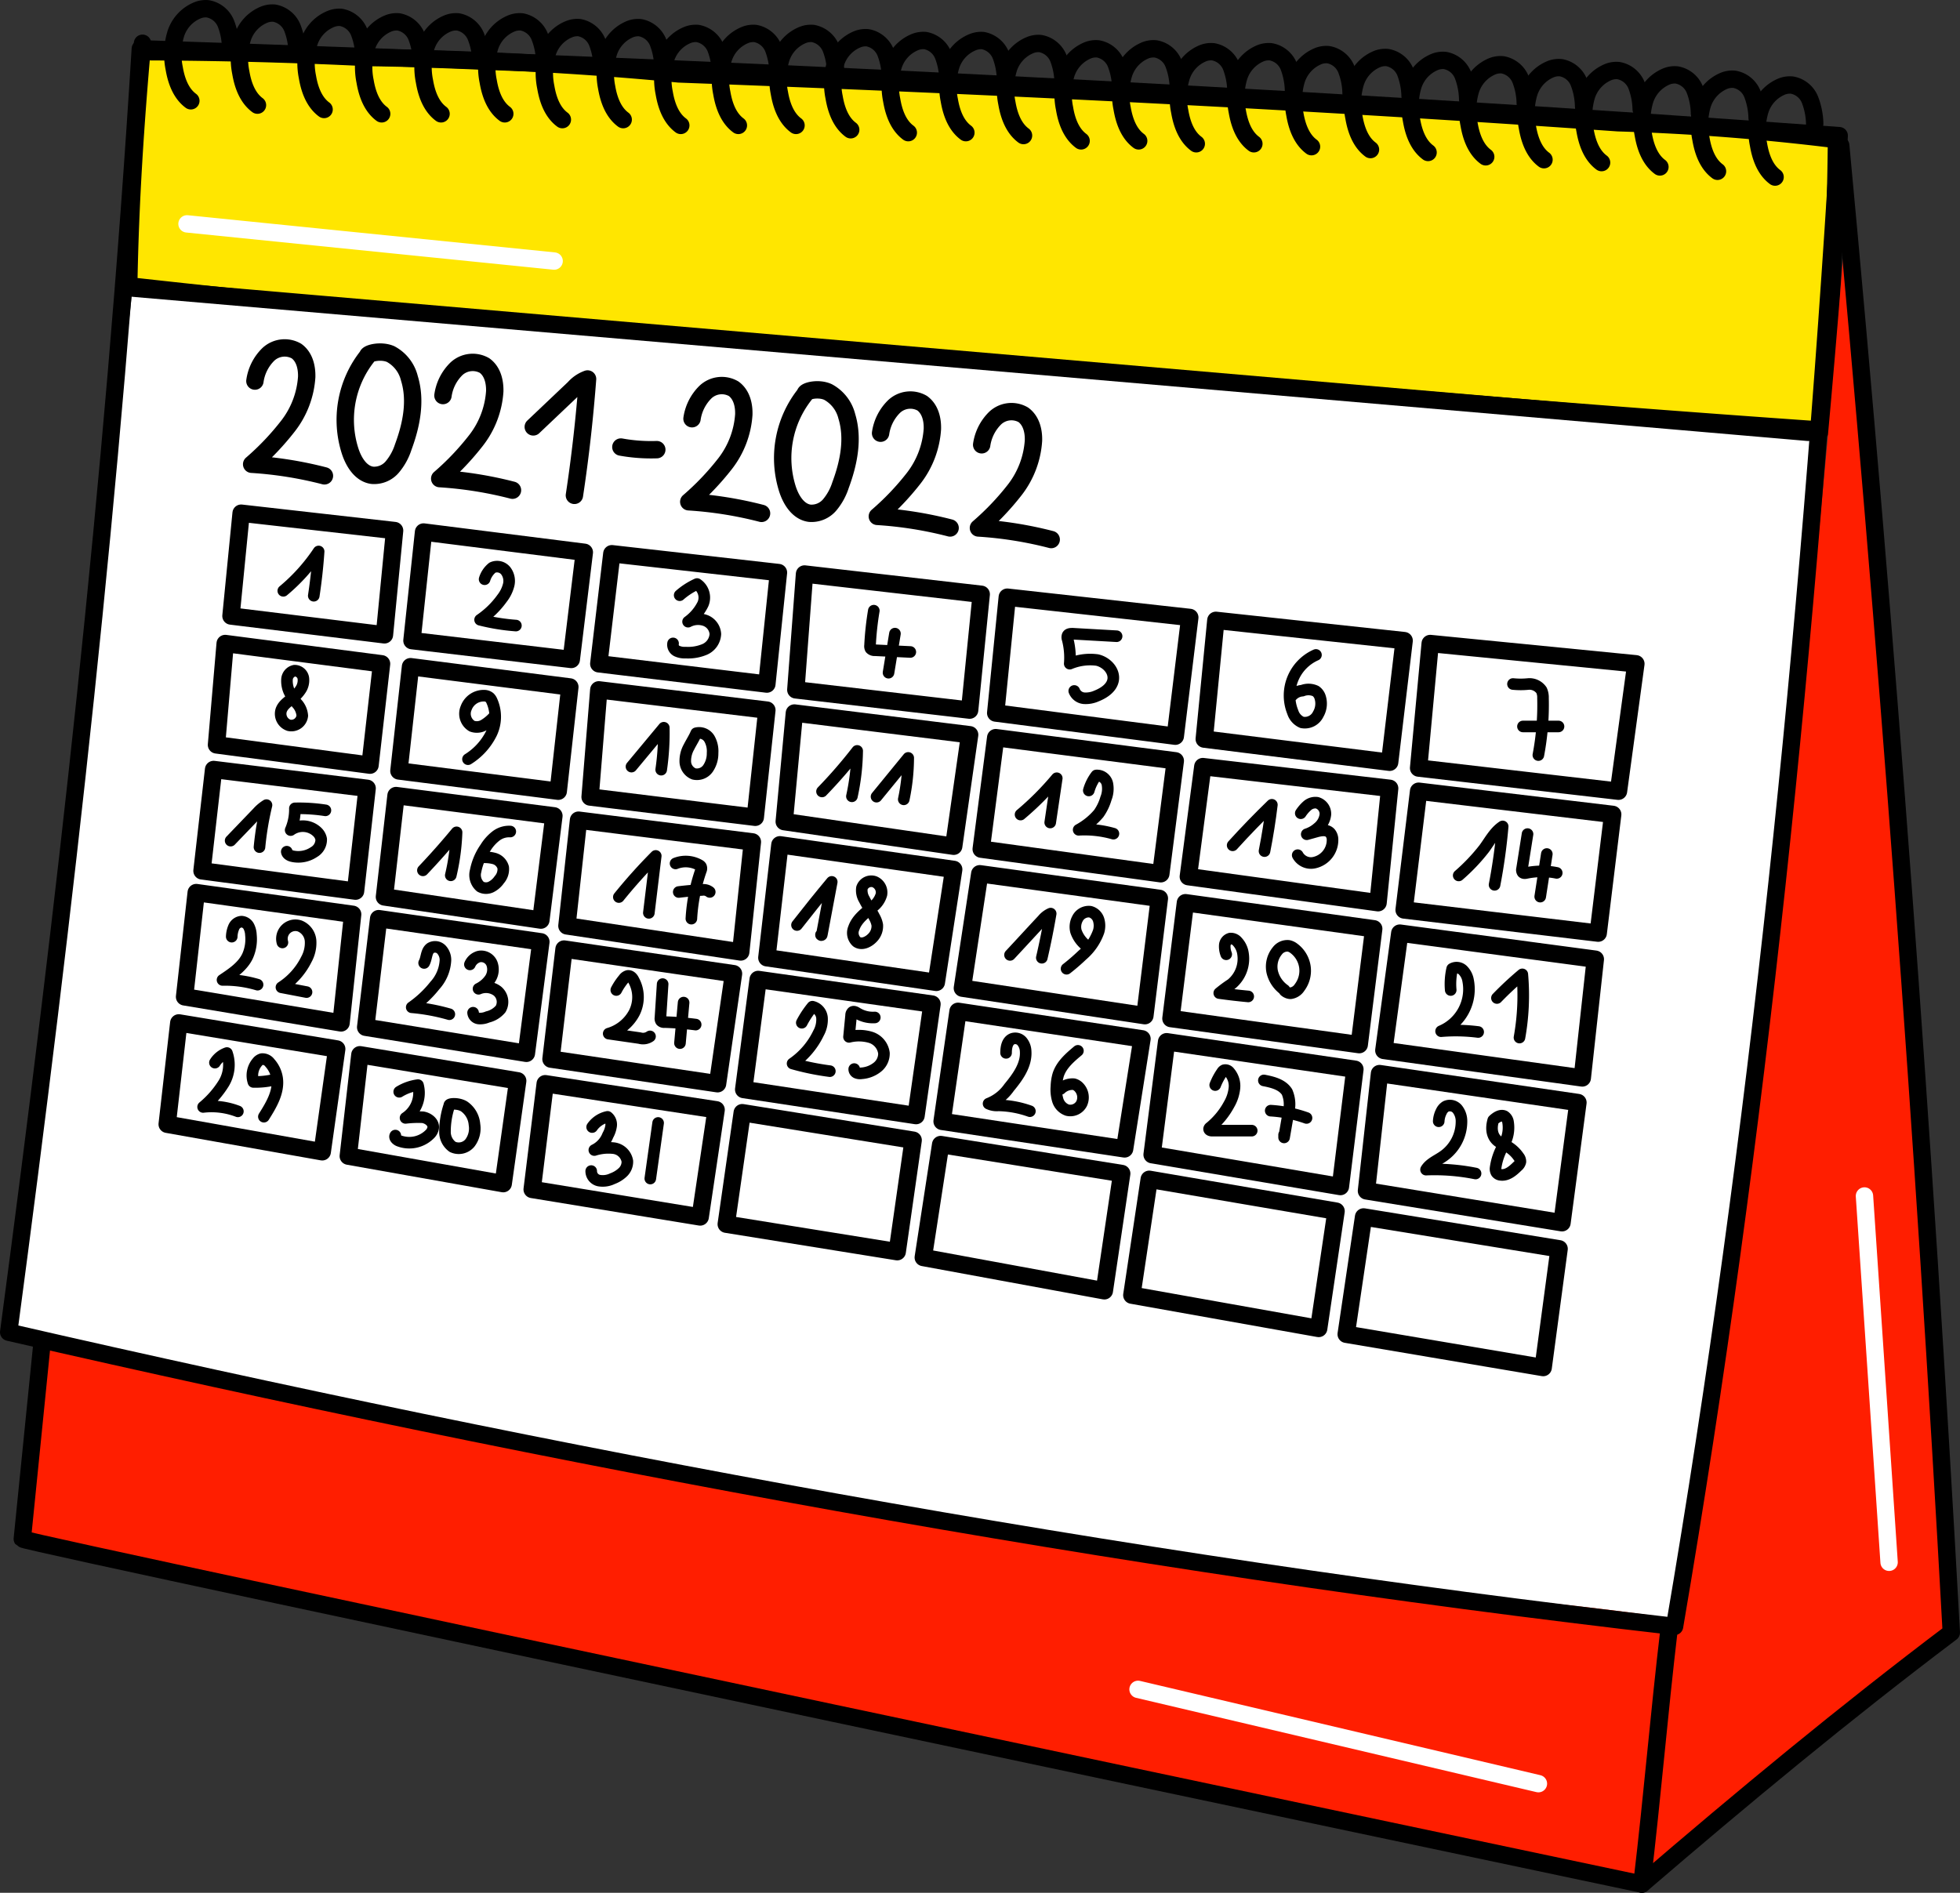<svg xmlns="http://www.w3.org/2000/svg" viewBox="0 0 338.32 326.78"><rect x="0" y="0" width="338.32" height="326.78" fill="#333333" stroke="none"/><defs><style>.cls-1{fill:#ffe600;}.cls-1,.cls-5,.cls-6{stroke:#000;}.cls-1,.cls-4,.cls-5,.cls-6{stroke-linecap:round;stroke-linejoin:round;}.cls-1,.cls-4,.cls-5{stroke-width:3px;}.cls-2{fill:#fff;}.cls-3{fill:#ff1e00;}.cls-4,.cls-5,.cls-6{fill:none;}.cls-4{stroke:#fff;}.cls-6{stroke-width:2px;}</style></defs><g id="Calque_2" data-name="Calque 2"><g id="Calque_14" data-name="Calque 14"><path class="cls-1" d="M317,24.1q-.21,25.13-2.69,50.15C267.61,71,221.39,67,175.16,62.93c-52.37-3.69-102.72-8-152.94-13.59C22.47,34.7,23.4,21.07,24.6,7.47a6.07,6.07,0,0,0,.31,1.46q19.25.06,38.51,1c17.76.26,35.52,1.07,53.74,2.83,53.86,2,107.7,4.61,162.13,8.43C291.53,21.56,303.74,22.46,317,24.1Z"/><path class="cls-2" d="M2,229.88c8.72-59.64,14-119.73,20.92-180.33C119.86,57.83,216.8,66.1,313.57,75.63c-4.87,68.62-13.35,137-24.91,204.94-15.83-.05-31.56-2.25-47.21-4.58C161,264,81.1,248.36,2,229.88Z"/><path class="cls-3" d="M337.69,281.39l-53.75,42.68c1.37-14.22,2.68-27.78,3.46-41.38,15.06-81.21,25-163.78,31.13-243.39,4.55,36.27,7.06,72.75,9.57,109.22C331.15,192.91,334.21,237.3,337.69,281.39Z"/><path class="cls-3" d="M283.53,324.87a77,77,0,0,0,13.29-41.72,3,3,0,0,0-.55-2.19,3,3,0,0,0-1.77-.69,530.64,530.64,0,0,0-58.05-5.77C167.57,265.1,99.5,250.37,31.5,235.67a223.53,223.53,0,0,1-23.88-4.16C6.71,243.15,5.76,255,5,267.19,98.06,285.4,190.81,305.4,283.53,324.87Z"/><path class="cls-2" d="M40.19,105.08,41.46,91.5c.09-1,.33-2.3,1.31-2.7a3,3,0,0,1,1.33-.09l12.38,1a64.39,64.39,0,0,1,10.36,1.42,1.48,1.48,0,0,1,1,.63,1.46,1.46,0,0,1,.09.78L67,107.8a1.11,1.11,0,0,1-1.25,1.33,58.67,58.67,0,0,1-17.42-1.54A79.23,79.23,0,0,1,40.19,105.08Z"/><path class="cls-2" d="M37.42,127.7a109.79,109.79,0,0,1,1.88-14.78,1.88,1.88,0,0,1,.62-1.25,1.61,1.61,0,0,1,.65-.21c2-.33,4,.23,6,.6,6,1.12,12.39.52,18.23,2.43a1.31,1.31,0,0,1,.72.44,1.39,1.39,0,0,1,.13.88q-.6,7.36-1.52,14.69a2,2,0,0,1-.55,1.38,1.89,1.89,0,0,1-1,.31c-4.54.42-9.09-.37-13.58-1.15l-8.62-1.5A3.76,3.76,0,0,1,37.42,127.7Z"/><path class="cls-2" d="M34.83,150.35a121.15,121.15,0,0,1,2.74-14.87,3.61,3.61,0,0,1,1.13-2.18,3.66,3.66,0,0,1,2.6-.34c6.59.77,13.15,1.87,19.63,3.29a1.82,1.82,0,0,1,1.64,2.48q-.48,7-1.37,13.91a.92.92,0,0,1-.16.49,1,1,0,0,1-.6.26A22.51,22.51,0,0,1,53,153.3c-2.64-.47-5.17-1.41-7.8-1.89a44.65,44.65,0,0,0-5.53-.56A33,33,0,0,1,34.83,150.35Z"/><path class="cls-2" d="M31.79,172.57q.85-8.85,2.18-17.63a1.15,1.15,0,0,1,1.55-1.25c4.31.7,8.53,2.06,12.9,2.27,3.71.19,7.57-.45,11.06.83a1.78,1.78,0,0,1,.92.58,2,2,0,0,1,.25,1.31,116.26,116.26,0,0,1-2.06,17.93c-7.49-.53-14.79-2.57-22-4.6C35.55,171.72,34.5,171.42,31.79,172.57Z"/><path class="cls-2" d="M29.4,193.35a24.19,24.19,0,0,1,.38-6.12l.89-6a20.55,20.55,0,0,1,.64-3.12,1.85,1.85,0,0,1,.39-.73,1.42,1.42,0,0,1,.85-.33c1.46-.17,2.82.64,4.21,1.1a30.42,30.42,0,0,0,6.19.91c4,.47,7.84,1.91,11.85,1.92,1.05,0,2.36.07,2.75,1a2.47,2.47,0,0,1,.09,1.15,84.3,84.3,0,0,1-1.9,13.44,1.72,1.72,0,0,1-.58,1.08,1.62,1.62,0,0,1-.84.22c-5,.36-9.71-1.93-14.62-2.81C36.61,194.53,33.42,194.54,29.4,193.35Z"/><path class="cls-2" d="M60.1,198.94a80.28,80.28,0,0,1,2.5-15.55,1.42,1.42,0,0,1,2.07-1.22l22.87,4.57a1,1,0,0,1,.72.36.94.94,0,0,1,.09.62l-.53,9.22a54.21,54.21,0,0,1-.54,5.69,1.31,1.31,0,0,1-.52,1,1.37,1.37,0,0,1-.7.09c-5.12-.3-10.22-.94-15.3-1.58a36,36,0,0,1-4-.66A39.05,39.05,0,0,1,60.1,198.94Z"/><path class="cls-2" d="M64.31,176.6c-.74-3.75.46-7.58.78-11.39.16-2,.11-4.07,1.08-5.81a1.34,1.34,0,0,1,.58-.62,1.52,1.52,0,0,1,.87,0c.83.18,1.64.42,2.47.62,6.9,1.69,14.32.94,21,3.38a1.77,1.77,0,0,1,1.09.78,1.74,1.74,0,0,1,.12.75,75.4,75.4,0,0,1-1.64,16.62.78.78,0,0,1-.27.53.81.81,0,0,1-.41.07,96.44,96.44,0,0,1-18-1.74A16.79,16.79,0,0,1,64.31,176.6Z"/><path class="cls-2" d="M66.7,154.33c-.61-2.19-.09-4.51,0-6.78.19-3.15-.3-6.59,1.45-9.2a1,1,0,0,1,.43-.42,1.31,1.31,0,0,1,.56,0l5.39.53,6.76.67c1.84.18,3.69.36,5.51.69a28.59,28.59,0,0,1,7.66,2.47,1.2,1.2,0,0,1,.54.42,1.26,1.26,0,0,1,.09.67,134.31,134.31,0,0,1-1.61,14,1.58,1.58,0,0,1-.23.67,1.53,1.53,0,0,1-1.37.37C85.7,158,79.54,157,73.38,156A28.19,28.19,0,0,1,66.7,154.33Z"/><path class="cls-2" d="M69.43,132.7a93.42,93.42,0,0,1,1.73-16.85,1.12,1.12,0,0,1,.23-.55,1.14,1.14,0,0,1,1.07-.13,68.58,68.58,0,0,0,7.27,1.11c5.93.59,12.1.42,17.54,2.84a.93.93,0,0,1,.35.23.88.88,0,0,1,.11.58c-.07,1.37-.22,2.73-.37,4.09l-1.28,11.41c0,.41-.15.89-.54,1a1.29,1.29,0,0,1-.77-.07,14.23,14.23,0,0,0-3.2-.09,29.21,29.21,0,0,1-4.88-.87c-1.64-.31-3.32-.38-5-.56C77.78,134.46,73.93,133.46,69.43,132.7Z"/><path class="cls-2" d="M71.53,110.41l.86-10.53a28.27,28.27,0,0,1,1.12-6.79.78.78,0,0,1,.28-.44.82.82,0,0,1,.58-.05c4.1.68,8.3.36,12.46.54a105.42,105.42,0,0,1,11.6,1.37,2.86,2.86,0,0,1,1.44.5,2.79,2.79,0,0,1,.67,2.17c0,5.08-1,10.1-2.05,15.08a1.73,1.73,0,0,1-.37.89,1.76,1.76,0,0,1-1.53.28l-5.71-.75C85,111.91,79.05,111.13,71.53,110.41Z"/><path class="cls-2" d="M103.34,114.1A145.29,145.29,0,0,1,105,98.37a2.11,2.11,0,0,1,2.74-2.28q10.07.91,20.13,2a41.12,41.12,0,0,1,4.56.69,1.42,1.42,0,0,1,.91.45,1.5,1.5,0,0,1,.2.94,108.39,108.39,0,0,1-1.39,16.08,1.3,1.3,0,0,1-.27.72,1.38,1.38,0,0,1-1,.31A115.27,115.27,0,0,1,103.34,114.1Z"/><path class="cls-2" d="M102,137.5a165.6,165.6,0,0,1,1.74-17.2,1.79,1.79,0,0,1,.43-1.08,1.76,1.76,0,0,1,1-.31,36.76,36.76,0,0,1,11.21.89c1.42.33,2.83.75,4.27,1,1.71.29,3.45.32,5.17.45a45.4,45.4,0,0,1,4.65.57,2,2,0,0,1,1.4.67,2.06,2.06,0,0,1,.16,1.35l-1.79,15.67a1.79,1.79,0,0,1-.42,1.18c-.48.44-1.23.27-1.87.14-2.36-.48-4.84.11-7.21-.35-1.24-.24-2.4-.75-3.62-1.06-2.39-.61-4.89-.4-7.36-.4A17.91,17.91,0,0,1,102,137.5Z"/><path class="cls-2" d="M98.19,159.68a69.55,69.55,0,0,1,1.86-16.2,2,2,0,0,1,.81-1.41,2,2,0,0,1,1.08-.1l2.66.22c8.05.69,16.15,1.39,23.92,3.59a1.24,1.24,0,0,1,.71.38,1.3,1.3,0,0,1,.17.87,115,115,0,0,1-2,16.23,1.32,1.32,0,0,1-.32.73,1.25,1.25,0,0,1-.93.2,66.78,66.78,0,0,1-9.67-1.13C111,162,105.68,160.34,98.19,159.68Z"/><path class="cls-2" d="M133.08,164.15a11.4,11.4,0,0,1-.13-5.63l1-6.87a22.48,22.48,0,0,1,1-4.53,1.17,1.17,0,0,1,.41-.62,1.19,1.19,0,0,1,.77-.09q13.11,1.28,26.16,3.18a1.87,1.87,0,0,1,1.26.54,1.8,1.8,0,0,1,.22,1.19,107.27,107.27,0,0,1-2.39,15.83c-.17.83-.47,1.82-1.29,2.06-.67.2-1.35-.21-2-.41a9.47,9.47,0,0,0-3.6,0,27.16,27.16,0,0,1-5.89-.4c-2.75-.38-5.49-.77-8.24-1.19C138,166.86,134.27,167.33,133.08,164.15Z"/><path class="cls-2" d="M135.44,141.77a60.28,60.28,0,0,1,.87-13.41,12.81,12.81,0,0,1,1.37-4.3,2,2,0,0,1,2.08-1.13,24.22,24.22,0,0,1,5.44,1,65.64,65.64,0,0,0,7.52,1.16l11.59,1.34a3.24,3.24,0,0,1,1.83.61,3.19,3.19,0,0,1,.63,2.71,121.7,121.7,0,0,1-2.32,15.89,1.87,1.87,0,0,1-.72,1.34,2.08,2.08,0,0,1-1.71-.18c-3-1.14-6.23-1-9.34-1.54-2.11-.39-4.15-1.12-6.26-1.55C142.82,143,139,143.1,135.44,141.77Z"/><path class="cls-2" d="M137.58,118.86a97.66,97.66,0,0,1,1-17.36,2.82,2.82,0,0,1,.69-1.67,2.33,2.33,0,0,1,1.52-.51,17.29,17.29,0,0,1,4.41.85c3.77.88,7.72.27,11.57.69a62.63,62.63,0,0,0,6.79.84c2.09,0,4.33-.53,6.17.46-.47,6.55-1.28,13.08-2.4,19.55-.05.3-.13.65-.41.78a1,1,0,0,1-.75,0c-3.34-1-6.91-.78-10.4-.83A70.42,70.42,0,0,1,137.58,118.86Z"/><path class="cls-2" d="M95.35,182.7a117,117,0,0,1,2.13-16.27,2.45,2.45,0,0,1,.53-1.27,2.52,2.52,0,0,1,2.16-.39q12.1,1.6,24.13,3.76a1.42,1.42,0,0,1,1.47,1.74,52.57,52.57,0,0,1-2.3,15.45,1.66,1.66,0,0,1-2,1.57C112.74,187,104.3,183,95.35,182.7Z"/><path class="cls-2" d="M92,204a72.85,72.85,0,0,1,2.19-14.83,2.82,2.82,0,0,1,.91-1.71c.75-.54,1.78-.24,2.66.05,7.93,2.56,16.49,2.55,24.46,4.94a1.35,1.35,0,0,1,.62.31,1.37,1.37,0,0,1,.17,1.14l-2.11,14c-.13.88-.36,1.89-1.16,2.27a2.74,2.74,0,0,1-1.85-.05,172.88,172.88,0,0,0-20.4-4C95.59,205.84,93.65,205.61,92,204Z"/><path class="cls-2" d="M125.23,211.27c0-5.77,1.17-11.47,2.3-17.13a2.19,2.19,0,0,1,.89-1.66,2.22,2.22,0,0,1,1.33-.08c8.43,1.27,16.86,2.54,25.21,4.28a2.68,2.68,0,0,1,2.06,1.16,2.71,2.71,0,0,1,.09,1.47l-1.68,13.27a2.94,2.94,0,0,1-.35,1.27,2.76,2.76,0,0,1-1.65,1c-4.35,1.27-9,.27-13.36-1.08S131.44,210.71,125.23,211.27Z"/><path class="cls-2" d="M128.47,188.4A68.13,68.13,0,0,1,129.6,173a5.72,5.72,0,0,1,1-2.58c1.22-1.57,3.58-1.55,5.54-1.18,2.89.55,5.69,1.55,8.57,2.13a62.76,62.76,0,0,0,6.55.86l5.53.52a4.14,4.14,0,0,1,2.65.89c.86.86.78,2.26.63,3.48q-.86,7.07-2.17,14.06c-.11.57-.31,1.25-.86,1.42a1.46,1.46,0,0,1-.59,0C147.09,191.94,138,187.45,128.47,188.4Z"/><path class="cls-2" d="M172.13,122.16a65.6,65.6,0,0,1,1.62-17.33,1.73,1.73,0,0,1,.49-1,1.76,1.76,0,0,1,1.36-.19l28.26,3.75a1.33,1.33,0,0,1,.87.34,1.3,1.3,0,0,1,.17,1l-1.45,15.31a1.94,1.94,0,0,1-2.68,2l-25.36-2.59C173.65,123.32,172.17,123.16,172.13,122.16Z"/><path class="cls-2" d="M169.18,146.18a82.1,82.1,0,0,1,1.93-16.75c.2-.93.53-2,1.42-2.33a3,3,0,0,1,1.61,0c8,1.61,16,3.55,24.18,4.29a9.19,9.19,0,0,1,3.49.76,1.55,1.55,0,0,1,.7.64,1.79,1.79,0,0,1,.05,1l-2.11,14.8c-.13.85-.34,1.84-1.13,2.2a3,3,0,0,1-2.25-.32,22.74,22.74,0,0,0-5.8-1.12C184.14,148.64,177,147.61,169.18,146.18Z"/><path class="cls-2" d="M166.17,170.41A128.16,128.16,0,0,1,169,152a1.44,1.44,0,0,1,.31-.7,1.38,1.38,0,0,1,.91-.26c7-.13,13.74,3,20.75,3.48,2.56.18,5.18,0,7.63.78a2.75,2.75,0,0,1,1.43.85,3.19,3.19,0,0,1,.28,2.44L197.93,174a1.19,1.19,0,0,1-.26.68,1.14,1.14,0,0,1-.77.24c-4.9.25-9.64-1.48-14.44-2.46S172.63,171.23,166.17,170.41Z"/><path class="cls-2" d="M162.12,193q1.06-7.9,2.33-15.79c.14-.89.39-1.93,1.23-2.27a2.64,2.64,0,0,1,1.37-.06c6.61.92,13.18,2.13,19.74,3.35l3.91.72,5,.92a.67.67,0,0,1,.41.18.68.68,0,0,1,.09.49A122.78,122.78,0,0,1,193.68,197a1.61,1.61,0,0,1-.56,1.07,1.51,1.51,0,0,1-1.05.12c-5.52-.67-10.76-3-16.29-3.46C171.56,194.36,167.22,195,162.12,193Z"/><path class="cls-2" d="M159.2,216.72c.68-6,1.65-11.95,2.9-17.84a1.87,1.87,0,0,1,.67-1.27,1.81,1.81,0,0,1,.95-.17,37.41,37.41,0,0,1,5.8.35c3.29.54,6.38,2,9.65,2.57,2.29.43,4.63.46,6.93.83a42.65,42.65,0,0,1,5.22,1.26,2,2,0,0,1,1.56,2.9l-2.18,13.8a5.07,5.07,0,0,1-.48,1.72,3.56,3.56,0,0,1-3.18,1.6,11.48,11.48,0,0,1-3.62-.83C176.42,219.28,169.1,218.06,159.2,216.72Z"/><path class="cls-2" d="M208.12,126.67a9.11,9.11,0,0,1-.42-4.7l.73-8.47c.18-2.12.39-4.32,1.65-6L234,109.58c2.47.22,4.95.44,7.41.81a.76.76,0,0,1,.61.3.89.89,0,0,1,0,.43l-1.89,18.67a1.18,1.18,0,0,1-.42,1,1.21,1.21,0,0,1-.66.09l-10.16-.48a40.28,40.28,0,0,1-7.76-.87c-2.31-.57-4.53-1.54-6.89-1.78C212.39,127.53,210.5,127.8,208.12,126.67Z"/><path class="cls-2" d="M245.38,129.91a118.56,118.56,0,0,1,1.74-18.23l9.72-.14a32.5,32.5,0,0,1,4.07.11c2.6.29,5.1,1.21,7.68,1.65,3.12.54,6.33.39,9.46.9a4.59,4.59,0,0,1,2.2.81,4.06,4.06,0,0,1,1.25,2.58,15.1,15.1,0,0,1-.13,4.45c-.31,2.14-.77,4.26-1.23,6.38l-1.28,5.88a1.57,1.57,0,0,1-.42.91,1.52,1.52,0,0,1-.71.28,33.47,33.47,0,0,1-8.37.14c-6.69-.46-13.38-.92-20-1.73a7,7,0,0,1-2.48-.63C246.08,132.86,245.34,132.09,245.38,129.91Z"/><path class="cls-2" d="M205.06,150.4q1-8.6,2.22-17.15a1.27,1.27,0,0,1,.27-.72,1.21,1.21,0,0,1,.81-.25c7.2-.41,14.22,2.18,21.41,2.71,2.88.21,5.82.09,8.61.86a1,1,0,0,1,.61.34,1.1,1.1,0,0,1,.13.67q-.17,8.88-1.13,17.7a1.5,1.5,0,0,1-.43,1.06,1.43,1.43,0,0,1-1.08.12q-14.19-2.09-28.52-3.14a6.5,6.5,0,0,1-2.19-.42C205.08,151.88,205,151.45,205.06,150.4Z"/><path class="cls-2" d="M243.44,152.56a79.78,79.78,0,0,1,1.68-14.78,1.69,1.69,0,0,1,.6-1.16,1.92,1.92,0,0,1,1.47,0c3.44.86,7.11-.26,10.6.4a48.21,48.21,0,0,1,5.95,2.07c3.9,1.31,8.1,1.31,12.2,1.72a3,3,0,0,1,1.65.52c.73.62.69,1.74.58,2.7A111,111,0,0,1,275,160.28a.77.77,0,0,1-.15.33.76.76,0,0,1-.5.19,22.91,22.91,0,0,1-5.23-.17l-25.8-2.8a1.09,1.09,0,0,1-.64-.21,1.06,1.06,0,0,1-.22-.76C242.46,155.55,243.4,154.44,243.44,152.56Z"/><path class="cls-2" d="M203,174.11a104.82,104.82,0,0,1,2-16.08,2.29,2.29,0,0,1,.86-1.63,2.2,2.2,0,0,1,1-.22,40.67,40.67,0,0,1,8.58.79l20.54,3.39a1.56,1.56,0,0,1,.83.29,1.68,1.68,0,0,1,.34,1.39,126,126,0,0,1-2,15c-.18.94-.49,2-1.39,2.37a2.92,2.92,0,0,1-1.58,0,203.62,203.62,0,0,0-26.49-3.24,5.29,5.29,0,0,1-1.9-.35C203.15,175.53,202.92,175,203,174.11Z"/><path class="cls-2" d="M239.29,178.09q.83-7.8,2-15.57a1.35,1.35,0,0,1,.42-1,1.42,1.42,0,0,1,.89-.16,207.39,207.39,0,0,1,29.15,3.88,2.71,2.71,0,0,1,2.6,3.6l-.82,11.66a16.63,16.63,0,0,1-.55,3.72,1.65,1.65,0,0,1-.49.85,1.72,1.72,0,0,1-.89.27c-3.81.37-7.6-.72-11.4-1.27-6.79-1-13.86-.27-20.43-2.25a2.1,2.1,0,0,1-.73-.33C238.44,181.05,239.06,180.24,239.29,178.09Z"/><path class="cls-2" d="M199.49,192.53l1.66-10.05a2.65,2.65,0,0,1,1-2,2.39,2.39,0,0,1,1.35-.16c2.64.24,5.19,1.08,7.82,1.36,2.16.24,4.34.09,6.5.28,1.2.11,2.39.32,3.58.52l11.35,2a1,1,0,0,1,1.09,1.19A104.67,104.67,0,0,1,232,203.15a1.53,1.53,0,0,1-.23.67,1.19,1.19,0,0,1-.7.38c-1.59.39-3.19-.48-4.8-.82-1.88-.4-3.83-.08-5.75-.18a54.12,54.12,0,0,1-5.65-.94c-5-.82-10.15-.17-15-1.66a2.58,2.58,0,0,1-1.07-.54,2.47,2.47,0,0,1-.61-1.19C197.8,197.22,199,195.8,199.49,192.53Z"/><path class="cls-2" d="M197.54,207.38c-.89,5.11-1.53,10.27-1.91,15.45a52.79,52.79,0,0,1,7.67,1.92c7.76,2.06,16,1.55,23.8,3.54.56.15,1.29.24,1.6-.25a1.4,1.4,0,0,0,.15-.49q1.43-8.25,2.28-16.56a1.6,1.6,0,0,0-.07-.87,1.57,1.57,0,0,0-1.19-.65l-5.34-1.12c-8.38-1.74-16.77-3.49-25.23-4.86a1.14,1.14,0,0,0-.71,0,1.13,1.13,0,0,0-.44.5C197.78,204.74,197.87,205.54,197.54,207.38Z"/><path class="cls-2" d="M237.4,193.23a11.92,11.92,0,0,1,1.21-6.59,1.53,1.53,0,0,1,.59-.73,1.75,1.75,0,0,1,.82-.12,78.06,78.06,0,0,1,12.69.93c2.6.48,5.15,1.22,7.71,1.86,3.59.9,7.23,1.61,10.87,2.27a41.6,41.6,0,0,1-.12,6c-.26,3.95-.52,7.89-1,11.82a1.71,1.71,0,0,1-2.22,1.83,150.24,150.24,0,0,1-29-4.18,3,3,0,0,1-1.68-.82,2.82,2.82,0,0,1-.52-1.17C236.1,201.68,238,198.94,237.4,193.23Z"/><path class="cls-2" d="M232.72,228.87A64.78,64.78,0,0,1,234.36,213a12.57,12.57,0,0,1,.5-1.72,1,1,0,0,1,.4-.54,1,1,0,0,1,.62,0l11.55,1.3a57.65,57.65,0,0,1,10.47,1.83,30,30,0,0,0,4.52,1.26c1.69.25,3.42.06,5.12.27a1,1,0,0,1,.69.27,1.13,1.13,0,0,1,.16.79l-1,16c-.06.84-.22,1.85-1,2.19a4.71,4.71,0,0,1-1.07.2c-.55.12-1,.45-1.6.58a4.73,4.73,0,0,1-2.14-.2C252.09,232.85,241.82,233.42,232.72,228.87Z"/><path class="cls-4" d="M15.92,221q28,8.09,56.72,13.44"/><path class="cls-4" d="M196.44,291.66l69.11,16.28"/><path class="cls-4" d="M32.28,38.65l63.37,6.42"/><path class="cls-4" d="M321.83,206.48l4.25,63.24"/><path class="cls-4" d="M288,205.56a332.7,332.7,0,0,1-9.36,65.1"/><path class="cls-5" d="M317.47,23.42c-5.25,86.07-13.91,172.37-28.42,257.37C192.66,269.74,96,251.71,1.5,230,11.21,157.23,19.6,83.57,24.22,8.42,121.26,11.59,218.24,16.23,317.47,23.42Z"/><path class="cls-5" d="M317.73,25.1q12,128,19.09,256.75c-18.35,13.85-36.07,28.53-53.41,43.43,1.92-16.2,2.84-28.29,4.75-44.49"/><path class="cls-5" d="M283.41,325.28S4.39,266.43,3.85,265.69l3.34-33.18"/><line class="cls-5" x1="21.73" y1="49.64" x2="312.12" y2="74.64"/><path class="cls-5" d="M32.94,17.4c-1.73-1.28-2.51-3.48-2.87-5.6a12.22,12.22,0,0,1,.24-5.86,6.52,6.52,0,0,1,3.88-4.2,3.8,3.8,0,0,1,1.67-.22A4.17,4.17,0,0,1,39,4.07a11.92,11.92,0,0,1,.8,4.11"/><path class="cls-5" d="M44.44,18.15c-1.73-1.28-2.51-3.48-2.87-5.6a12.22,12.22,0,0,1,.24-5.86,6.52,6.52,0,0,1,3.88-4.2,3.8,3.8,0,0,1,1.67-.22,4.17,4.17,0,0,1,3.11,2.55,11.92,11.92,0,0,1,.8,4.11"/><path class="cls-5" d="M55.94,18.9c-1.73-1.28-2.51-3.48-2.87-5.6a12.22,12.22,0,0,1,.24-5.86,6.52,6.52,0,0,1,3.88-4.2A3.8,3.8,0,0,1,58.86,3,4.17,4.17,0,0,1,62,5.57a11.92,11.92,0,0,1,.8,4.11"/><path class="cls-5" d="M65.88,19.65c-1.73-1.28-2.5-3.48-2.86-5.6a12.22,12.22,0,0,1,.23-5.86A6.52,6.52,0,0,1,67.13,4a3.85,3.85,0,0,1,1.68-.22,4.15,4.15,0,0,1,3.1,2.55,12.17,12.17,0,0,1,.81,4.11"/><path class="cls-5" d="M76.13,19.65c-1.73-1.28-2.5-3.48-2.86-5.6a12.22,12.22,0,0,1,.23-5.86A6.52,6.52,0,0,1,77.38,4a3.85,3.85,0,0,1,1.68-.22,4.15,4.15,0,0,1,3.1,2.55A12.17,12.17,0,0,1,83,10.43"/><path class="cls-5" d="M87.13,19.65c-1.73-1.28-2.5-3.48-2.86-5.6a12.22,12.22,0,0,1,.23-5.86A6.52,6.52,0,0,1,88.38,4a3.85,3.85,0,0,1,1.68-.22,4.15,4.15,0,0,1,3.1,2.55A12.17,12.17,0,0,1,94,10.43"/><path class="cls-5" d="M97.07,20.65c-1.73-1.28-2.5-3.48-2.86-5.6a12.09,12.09,0,0,1,.24-5.86A6.49,6.49,0,0,1,98.32,5,3.85,3.85,0,0,1,100,4.77a4.15,4.15,0,0,1,3.1,2.55,12.17,12.17,0,0,1,.81,4.11"/><path class="cls-5" d="M107.57,20.65c-1.73-1.28-2.5-3.48-2.86-5.6A12.09,12.09,0,0,1,105,9.19,6.49,6.49,0,0,1,108.82,5a3.85,3.85,0,0,1,1.68-.22,4.15,4.15,0,0,1,3.1,2.55,12.17,12.17,0,0,1,.81,4.11"/><path class="cls-5" d="M117.51,21.65c-1.73-1.28-2.5-3.48-2.86-5.6a12.22,12.22,0,0,1,.24-5.86A6.51,6.51,0,0,1,118.76,6a3.87,3.87,0,0,1,1.68-.22,4.19,4.19,0,0,1,3.11,2.55,12.41,12.41,0,0,1,.8,4.11"/><path class="cls-5" d="M127.45,21.65c-1.73-1.28-2.5-3.48-2.86-5.6a12.22,12.22,0,0,1,.24-5.86A6.5,6.5,0,0,1,128.71,6a3.8,3.8,0,0,1,1.67-.22,4.17,4.17,0,0,1,3.11,2.55,12.16,12.16,0,0,1,.8,4.11"/><path class="cls-5" d="M137.4,21.65c-1.73-1.28-2.51-3.48-2.87-5.6a12.22,12.22,0,0,1,.24-5.86A6.52,6.52,0,0,1,138.65,6a3.82,3.82,0,0,1,1.67-.22,4.17,4.17,0,0,1,3.11,2.55,12.17,12.17,0,0,1,.81,4.11"/><path class="cls-5" d="M146.84,22.4c-1.73-1.28-2.5-3.48-2.86-5.6a12.09,12.09,0,0,1,.24-5.86,6.49,6.49,0,0,1,3.87-4.2,3.85,3.85,0,0,1,1.68-.22,4.15,4.15,0,0,1,3.1,2.55,12.17,12.17,0,0,1,.81,4.11"/><path class="cls-5" d="M156.78,22.9c-1.73-1.28-2.5-3.48-2.86-5.6a12.09,12.09,0,0,1,.24-5.86A6.49,6.49,0,0,1,158,7.24,3.85,3.85,0,0,1,159.71,7a4.15,4.15,0,0,1,3.1,2.55,12.17,12.17,0,0,1,.81,4.11"/><path class="cls-5" d="M166.72,22.9c-1.73-1.28-2.5-3.48-2.86-5.6a12.22,12.22,0,0,1,.24-5.86A6.51,6.51,0,0,1,168,7.24,3.87,3.87,0,0,1,169.65,7a4.17,4.17,0,0,1,3.11,2.55,12.41,12.41,0,0,1,.8,4.11"/><path class="cls-5" d="M176.67,23.4c-1.73-1.28-2.51-3.48-2.87-5.6a12.22,12.22,0,0,1,.24-5.86,6.52,6.52,0,0,1,3.88-4.2,3.8,3.8,0,0,1,1.67-.22,4.17,4.17,0,0,1,3.11,2.55,12.16,12.16,0,0,1,.8,4.11"/><path class="cls-5" d="M186.61,24.32c-1.73-1.28-2.51-3.49-2.86-5.61a12.23,12.23,0,0,1,.23-5.86,6.57,6.57,0,0,1,3.88-4.2,3.84,3.84,0,0,1,1.68-.21,4.13,4.13,0,0,1,3.1,2.55,12.17,12.17,0,0,1,.81,4.11"/><path class="cls-5" d="M196.55,24.32c-1.73-1.28-2.5-3.49-2.86-5.61a12.1,12.1,0,0,1,.24-5.86,6.53,6.53,0,0,1,3.87-4.2,3.84,3.84,0,0,1,1.68-.21,4.11,4.11,0,0,1,3.1,2.55,12.17,12.17,0,0,1,.81,4.11"/><path class="cls-5" d="M206.49,24.82c-1.73-1.28-2.5-3.49-2.86-5.61a12.1,12.1,0,0,1,.24-5.86,6.53,6.53,0,0,1,3.87-4.2,3.86,3.86,0,0,1,1.68-.21,4.15,4.15,0,0,1,3.11,2.55,12.41,12.41,0,0,1,.8,4.11"/><path class="cls-5" d="M216.43,24.82c-1.73-1.28-2.5-3.49-2.86-5.61a12.23,12.23,0,0,1,.24-5.86,6.56,6.56,0,0,1,3.87-4.2,3.86,3.86,0,0,1,1.68-.21,4.13,4.13,0,0,1,3.11,2.55,12.41,12.41,0,0,1,.8,4.11"/><path class="cls-5" d="M226.38,25.32c-1.73-1.28-2.51-3.49-2.87-5.61a12.23,12.23,0,0,1,.24-5.86,6.57,6.57,0,0,1,3.88-4.2,3.8,3.8,0,0,1,1.67-.21A4.13,4.13,0,0,1,232.41,12a11.92,11.92,0,0,1,.8,4.11"/><path class="cls-5" d="M236.56,25.82c-1.73-1.28-2.5-3.49-2.86-5.61a12.1,12.1,0,0,1,.24-5.86,6.53,6.53,0,0,1,3.87-4.2,3.86,3.86,0,0,1,1.68-.21,4.15,4.15,0,0,1,3.11,2.55,12.41,12.41,0,0,1,.8,4.11"/><path class="cls-5" d="M246.5,26.32c-1.73-1.28-2.5-3.49-2.86-5.61a12.23,12.23,0,0,1,.24-5.86,6.55,6.55,0,0,1,3.88-4.2,3.8,3.8,0,0,1,1.67-.21A4.13,4.13,0,0,1,252.54,13a12.41,12.41,0,0,1,.8,4.11"/><path class="cls-5" d="M256.45,27.07c-1.73-1.28-2.51-3.49-2.87-5.61a12.23,12.23,0,0,1,.24-5.86,6.57,6.57,0,0,1,3.88-4.2,3.8,3.8,0,0,1,1.67-.21,4.13,4.13,0,0,1,3.11,2.55,11.92,11.92,0,0,1,.8,4.11"/><path class="cls-5" d="M266.51,27.57c-1.73-1.28-2.5-3.49-2.86-5.61a12.1,12.1,0,0,1,.24-5.86,6.53,6.53,0,0,1,3.87-4.2,3.84,3.84,0,0,1,1.68-.21,4.11,4.11,0,0,1,3.1,2.55,12.17,12.17,0,0,1,.81,4.11"/><path class="cls-5" d="M276.45,28.07c-1.73-1.28-2.5-3.49-2.86-5.61a12.23,12.23,0,0,1,.24-5.86,6.56,6.56,0,0,1,3.87-4.2,3.86,3.86,0,0,1,1.68-.21,4.15,4.15,0,0,1,3.11,2.55,12.41,12.41,0,0,1,.8,4.11"/><path class="cls-5" d="M286.52,28.82c-1.73-1.28-2.51-3.49-2.87-5.61a12.23,12.23,0,0,1,.24-5.86,6.57,6.57,0,0,1,3.88-4.2,3.82,3.82,0,0,1,1.67-.21,4.13,4.13,0,0,1,3.11,2.55,11.92,11.92,0,0,1,.8,4.11"/><path class="cls-5" d="M296.46,29.57c-1.73-1.28-2.5-3.49-2.86-5.61a12.23,12.23,0,0,1,.23-5.86,6.57,6.57,0,0,1,3.88-4.2,3.84,3.84,0,0,1,1.68-.21,4.11,4.11,0,0,1,3.1,2.55,12.17,12.17,0,0,1,.81,4.11"/><path class="cls-5" d="M306.4,30.57c-1.73-1.28-2.5-3.49-2.86-5.61a12.1,12.1,0,0,1,.24-5.86,6.53,6.53,0,0,1,3.87-4.2,3.84,3.84,0,0,1,1.68-.21,4.11,4.11,0,0,1,3.1,2.55,12.17,12.17,0,0,1,.81,4.11"/><polygon class="cls-5" points="39.87 106.35 41.62 88.6 68.11 91.6 66.36 109.6 39.87 106.35"/><polygon class="cls-5" points="37.37 128.6 38.87 111.1 65.86 114.6 63.87 132.1 37.37 128.6"/><polygon class="cls-5" points="34.87 150.35 36.87 132.85 63.37 136.1 61.37 153.85 34.87 150.35"/><polygon class="cls-5" points="31.86 172.1 33.87 154.1 60.87 157.85 58.87 176.6 31.86 172.1"/><polygon class="cls-5" points="28.86 194.1 30.86 176.6 58.12 181.1 55.62 198.85 28.86 194.1"/><polygon class="cls-5" points="71.11 110.6 73.11 91.85 100.86 95.35 98.61 113.85 71.11 110.6"/><polygon class="cls-5" points="68.86 133.1 70.86 115.1 98.36 118.6 96.36 136.6 68.86 133.1"/><polygon class="cls-5" points="66.36 154.85 68.36 137.35 95.61 140.85 93.36 158.85 66.36 154.85"/><polygon class="cls-5" points="63.12 177.35 65.36 158.6 93.36 162.6 90.86 181.85 63.12 177.35"/><polygon class="cls-5" points="60.12 199.6 62.12 182.1 89.36 186.6 86.86 204.35 60.12 199.6"/><polygon class="cls-5" points="103.36 114.6 105.61 95.6 134.37 98.85 132.37 118.1 103.36 114.6"/><polygon class="cls-5" points="101.86 137.6 103.36 119.1 132.37 122.6 130.37 141.1 101.86 137.6"/><polygon class="cls-5" points="97.86 159.85 99.86 141.6 129.87 145.35 127.86 164.35 97.86 159.85"/><polygon class="cls-5" points="95.11 182.85 97.36 163.85 126.61 168.1 123.86 187.1 95.11 182.85"/><polygon class="cls-5" points="91.86 205.35 94.11 187.1 123.61 191.6 120.86 210.1 91.86 205.35"/><polygon class="cls-5" points="137.37 119.1 138.87 99.1 169.37 102.6 167.37 122.6 137.37 119.1"/><polygon class="cls-5" points="135.37 141.85 137.12 123.1 167.37 126.85 164.62 146.1 135.37 141.85"/><polygon class="cls-5" points="132.37 165.35 134.62 145.85 164.62 150.1 161.62 169.6 132.37 165.35"/><polygon class="cls-5" points="128.37 188.1 130.87 169.1 160.87 173.35 158.12 192.6 128.37 188.1"/><polygon class="cls-5" points="125.36 211.35 128.12 192.1 157.62 196.85 154.87 216.1 125.36 211.35"/><polygon class="cls-5" points="171.87 123.1 173.87 103.1 205.37 106.6 202.87 127.1 171.87 123.1"/><polygon class="cls-5" points="169.37 146.6 171.87 127.35 202.87 131.35 200.37 150.85 169.37 146.6"/><polygon class="cls-5" points="166.12 170.6 169.12 150.85 200.12 155.1 197.62 175.35 166.12 170.6"/><polygon class="cls-5" points="162.62 193.6 165.37 174.6 197.12 179.35 194.12 198.35 162.62 193.6"/><polygon class="cls-5" points="159.37 217.1 162.37 197.6 193.62 202.6 190.62 222.85 159.37 217.1"/><polygon class="cls-5" points="207.87 127.6 209.87 107.1 242.37 110.6 239.87 131.6 207.87 127.6"/><polygon class="cls-5" points="205.12 151.35 207.62 132.35 239.87 136.1 237.87 155.85 205.12 151.35"/><polygon class="cls-5" points="202.12 175.85 204.62 155.85 237.12 160.35 234.62 180.35 202.12 175.85"/><polygon class="cls-5" points="198.87 199.35 201.37 179.85 233.87 184.6 231.37 204.85 198.87 199.35"/><polygon class="cls-5" points="195.37 223.6 198.37 203.6 230.62 209.1 227.62 229.35 195.37 223.6"/><polygon class="cls-5" points="244.87 132.6 246.87 111.1 282.37 114.6 279.37 136.6 244.87 132.6"/><polygon class="cls-5" points="242.37 157.1 244.87 136.6 278.37 140.6 275.87 161.1 242.37 157.1"/><polygon class="cls-5" points="238.87 181.35 241.62 161.1 275.37 165.6 273.12 186.1 238.87 181.35"/><polygon class="cls-5" points="235.87 205.6 238.12 185.35 272.37 190.35 269.62 211.1 235.87 205.6"/><polygon class="cls-5" points="232.37 230.35 235.37 210.1 269.12 215.6 266.37 236.1 232.37 230.35"/><path class="cls-5" d="M119.45,72.29a8.07,8.07,0,0,1,2.33-4.61,4.1,4.1,0,0,1,4.85-.57c1.38,1,1.81,2.79,1.76,4.46A15.51,15.51,0,0,1,125.2,80a46,46,0,0,1-6.31,6.63,66.64,66.64,0,0,1,12.56,2"/><path class="cls-5" d="M152,74.79a8.07,8.07,0,0,1,2.33-4.61,4.1,4.1,0,0,1,4.85-.57c1.38,1,1.81,2.79,1.76,4.46a15.51,15.51,0,0,1-3.19,8.45,46,46,0,0,1-6.31,6.63,66.64,66.64,0,0,1,12.56,2"/><path class="cls-5" d="M169.45,76.79a8.07,8.07,0,0,1,2.33-4.61,4.1,4.1,0,0,1,4.85-.57c1.38,1,1.81,2.79,1.76,4.46a15.51,15.51,0,0,1-3.19,8.45,46,46,0,0,1-6.31,6.63,66.64,66.64,0,0,1,12.56,2"/><path class="cls-5" d="M139,68a17.71,17.71,0,0,0-3.05,16.5c.62,1.87,1.85,3.85,3.81,4.11a4.1,4.1,0,0,0,3.47-1.46,10.11,10.11,0,0,0,1.86-3.41c1.41-3.79,2.26-8,1.08-11.86a6.57,6.57,0,0,0-3.24-4.2C141.22,66.89,138.9,67.52,139,68Z"/><path class="cls-5" d="M44,65.79a8,8,0,0,1,2.32-4.61,4.12,4.12,0,0,1,4.86-.57c1.38,1,1.8,2.79,1.76,4.46a15.45,15.45,0,0,1-3.2,8.45,45.9,45.9,0,0,1-6.3,6.63,66.64,66.64,0,0,1,12.56,2"/><path class="cls-5" d="M76.46,68.29a8,8,0,0,1,2.32-4.61,4.12,4.12,0,0,1,4.86-.57c1.38,1,1.8,2.79,1.76,4.46A15.45,15.45,0,0,1,82.2,76a45.9,45.9,0,0,1-6.3,6.63,66.64,66.64,0,0,1,12.56,2"/><path class="cls-5" d="M63.46,61.45a17.68,17.68,0,0,0-3,16.5c.62,1.87,1.85,3.85,3.8,4.11a4.09,4.09,0,0,0,3.47-1.46,10.14,10.14,0,0,0,1.87-3.41c1.41-3.79,2.26-8,1.07-11.86a6.5,6.5,0,0,0-3.24-4.2C65.73,60.39,63.41,61,63.46,61.45Z"/><path class="cls-6" d="M48.9,102A31.6,31.6,0,0,0,55,95.21q-.26,3.84-.84,7.64"/><path class="cls-6" d="M83.65,100A4.09,4.09,0,0,1,85,98a1.92,1.92,0,0,1,2.31.56,2.89,2.89,0,0,1,.49,2.44,6.22,6.22,0,0,1-1.13,2.29A15.25,15.25,0,0,1,82.87,107a35.74,35.74,0,0,0,6.18,1"/><path class="cls-6" d="M117.32,102.76a12.18,12.18,0,0,1,3-1.93,2.81,2.81,0,0,1,1,3.5,8.2,8.2,0,0,1-2.55,3,3.69,3.69,0,0,1,3-.2,2.68,2.68,0,0,1,1.71,2.33,3.06,3.06,0,0,1-1.81,2.64,7.31,7.31,0,0,1-3.31.57,3.19,3.19,0,0,1-1.53-.28,1.21,1.21,0,0,1-.65-1.31"/><path class="cls-6" d="M150.83,105.43a51.88,51.88,0,0,0-.65,6,.91.91,0,0,0,.08.54.94.94,0,0,0,.77.29l6.1.3"/><path class="cls-6" d="M154.48,109.39l-1.11,6.75"/><path class="cls-6" d="M192.74,109.84l-7.57-.43c-.33,0-.74,0-.89.3a.88.88,0,0,0,0,.62,12.69,12.69,0,0,1,.37,4.25,9.11,9.11,0,0,1,4.73-.63c1.58.35,3,1.81,2.77,3.4-.22,1.38-1.56,2.28-2.86,2.8a4.54,4.54,0,0,1-2.17.4,2,2,0,0,1-1.69-1.26"/><path class="cls-6" d="M227.15,113.07a7.66,7.66,0,0,0-4,9.88,2.86,2.86,0,0,0,1.59,1.77,2.56,2.56,0,0,0,2.8-1.41,3.64,3.64,0,0,0,.31-3,2,2,0,0,0-.75-1,2.93,2.93,0,0,0-2.31-.07,2.7,2.7,0,0,0-2,1.13"/><path class="cls-6" d="M261.16,118.09a13,13,0,0,0,2.65,0,2.52,2.52,0,0,1,2.28,1.09,3,3,0,0,1,.25,1.33,46.47,46.47,0,0,1-.8,9.85"/><path class="cls-6" d="M262.88,125.42l6.14,0"/><path class="cls-6" d="M49.9,119.35a4.54,4.54,0,0,1-.36-2.08,1.64,1.64,0,0,1,1.3-1.48,1.53,1.53,0,0,1,1.52,1.28,2.9,2.9,0,0,1-.52,2.06,5.4,5.4,0,0,1-.87,1c-.87.8-2.07,1.39-2.44,2.51a2.09,2.09,0,0,0,1.35,2.58,1.9,1.9,0,0,0,2.3-1.66,3.52,3.52,0,0,0-.76-1.92A9.68,9.68,0,0,1,49.9,119.35Z"/><path class="cls-6" d="M85.18,123.83a7.39,7.39,0,0,1-1.65,1.35,2.41,2.41,0,0,1-2.06.18,2.49,2.49,0,0,1-1-3.14,3.22,3.22,0,0,1,3.2-2.11,1.42,1.42,0,0,1,.86.34,1.65,1.65,0,0,1,.32.46,6.67,6.67,0,0,1-.07,5.8,11,11,0,0,1-4,4.36"/><path class="cls-6" d="M109,132.35l5.58-6.71a43.87,43.87,0,0,1-.45,7.24"/><path class="cls-6" d="M120.17,126.59c-.35.83-.85,1.58-1.25,2.38a4.91,4.91,0,0,0-.63,2.58,2.36,2.36,0,0,0,1.48,2.06,2.32,2.32,0,0,0,2.44-.94A4.56,4.56,0,0,0,123,130a4.37,4.37,0,0,0-.55-2.47A2.07,2.07,0,0,0,120.17,126.59Z"/><path class="cls-6" d="M141.89,136.64a83.54,83.54,0,0,0,6.07-7,39,39,0,0,1-.91,7.84"/><path class="cls-6" d="M151.3,137.54l5.47-6.69A35.18,35.18,0,0,1,156,138"/><path class="cls-6" d="M176.16,140.63a50,50,0,0,0,6.25-6.27L181.28,142"/><path class="cls-6" d="M187.94,136.47a7.8,7.8,0,0,1,1.3-2.59,1.84,1.84,0,0,1,1.9,1.42,4.47,4.47,0,0,1-.24,2.55,8.73,8.73,0,0,1-1.25,2.61,12.08,12.08,0,0,1-3.46,2.8,18.16,18.16,0,0,1,6,.67"/><path class="cls-6" d="M212.77,145.94q3.28-3.62,6.77-7-.48,4-1.27,8"/><path class="cls-6" d="M224.53,140.4a6.45,6.45,0,0,1,1.16-1.33,2.13,2.13,0,0,1,1.65-.48,2,2,0,0,1,1.44,2,3.42,3.42,0,0,1-1.27,2.32,5.43,5.43,0,0,1-1.95,1.12l1.61-.45c.83-.23,1.86-.41,2.44.23a1.78,1.78,0,0,1,.4,1.1,4,4,0,0,1-3.06,4,2.61,2.61,0,0,1-2.95-1.27"/><path class="cls-6" d="M251.79,151.14a32.5,32.5,0,0,0,4.39-4.62c1-1.36,1.8-2.92,3.2-3.84a97.71,97.71,0,0,1-1.4,10.08"/><path class="cls-6" d="M263.67,144l-.95,6a.75.75,0,0,0,.09.61c.17.19.47.15.72.09a13.09,13.09,0,0,1,5.18,0"/><path class="cls-6" d="M267,147.44l-1.14,7.36.07-.43"/><path class="cls-6" d="M39.81,145.13l4.65-4.84A6.8,6.8,0,0,1,46,139a52.23,52.23,0,0,0-1.21,7.25"/><path class="cls-6" d="M56.17,139.9a30,30,0,0,0-5.27-.34,9,9,0,0,1-.73,3.75,3.6,3.6,0,0,1,4.65.38,2.26,2.26,0,0,1,.62,1.18,2.47,2.47,0,0,1-1.24,2.23,4.81,4.81,0,0,1-3.63.74c-.47-.09-1-.33-1.07-.8"/><path class="cls-6" d="M73,150.26q3-3.16,5.81-6.56a37.82,37.82,0,0,1-1,7.42"/><path class="cls-6" d="M88.08,143.56a3.72,3.72,0,0,0-2.51.8,7.54,7.54,0,0,0-1.77,2,10.45,10.45,0,0,0-1.7,4,2.66,2.66,0,0,0,.82,2.72,2,2,0,0,0,1.84.05,3.79,3.79,0,0,0,1.42-1.25,2.74,2.74,0,0,0,.68-2.11,2.22,2.22,0,0,0-1.58-1.56,6.44,6.44,0,0,0-2.32-.16"/><path class="cls-6" d="M106.82,154.87a93.22,93.22,0,0,1,6.37-7.1L112,157.6"/><path class="cls-6" d="M116.61,149.07a4.78,4.78,0,0,1,4.11.29.76.76,0,0,1,.28.25.77.77,0,0,1,0,.63,30.56,30.56,0,0,0-1.66,8.36"/><path class="cls-6" d="M117.16,154c1.31-.16,2.63-.28,4-.35a1.71,1.71,0,0,1,1.35.34"/><path class="cls-6" d="M137.57,159.7q2.94-3.78,6-7.45l-1.7,9.05c0,.06,0,.14-.1.15s-.07-.13,0-.1"/><path class="cls-6" d="M149.2,155.3a3,3,0,0,1-.42-2,1.71,1.71,0,0,1,2.16-1.07,2,2,0,0,1,1.21,2.19,4,4,0,0,1-1.56,2.19c-1.25,1-2.68,2.07-3.21,3.62a2.07,2.07,0,0,0,.5,2.36c.84.6,2,.07,2.73-.7a2.87,2.87,0,0,0,.82-2.2,4.19,4.19,0,0,0-.48-1.32C150.39,157.26,149.67,156.27,149.2,155.3Z"/><path class="cls-6" d="M174.34,164.86c1.87-2,3.75-4.06,5.64-6.08a3.79,3.79,0,0,1,1.38-1.05q-.65,3.83-1.53,7.62"/><path class="cls-6" d="M187.28,163.07a5.22,5.22,0,0,1-1.56-2.3,3,3,0,0,1,.25-2.14,2.18,2.18,0,0,1,2.21-1.23,2.07,2.07,0,0,1,1.45,1.38,3.53,3.53,0,0,1,0,2.06,9.56,9.56,0,0,1-2.81,4.06,35.49,35.49,0,0,1-2.72,2.35"/><path class="cls-6" d="M211.66,164.75a3.66,3.66,0,0,1-.25-1.56,1.28,1.28,0,0,1,.94-1.15,1.45,1.45,0,0,1,1.2.5,3.79,3.79,0,0,1,1,2.05,5.68,5.68,0,0,1-2,5.32,21.23,21.23,0,0,0-2.09,1.54c1.65.23,3.31.42,5,.58"/><path class="cls-6" d="M221.72,170.91a5.29,5.29,0,0,1-2.12-3.13,4.3,4.3,0,0,1,.9-3.64,2.17,2.17,0,0,1,1.94-.84,2.21,2.21,0,0,1,.9.43,4.84,4.84,0,0,1,1.9,3.17,4.79,4.79,0,0,1-.92,3.58,2.18,2.18,0,0,1-1.54,1C222.16,171.49,221.49,170.93,221.72,170.91Z"/><path class="cls-6" d="M250.41,170.92a11.84,11.84,0,0,1,.25-3.66,1.55,1.55,0,0,1,1.85.24,3.31,3.31,0,0,1,.9,1.76,7.86,7.86,0,0,1-4.66,8.77,30.43,30.43,0,0,1,6.4.14"/><path class="cls-6" d="M258.39,172.3q2.08-2.15,4.38-4.08a41.13,41.13,0,0,1-.49,10.91"/><path class="cls-6" d="M40,161.71a4.46,4.46,0,0,1,.37-1.66,1.56,1.56,0,0,1,1.32-.93,1.51,1.51,0,0,1,1.24.8,3.52,3.52,0,0,1,.38,1.47,7.15,7.15,0,0,1-.57,3.66c-.86,1.83-2.64,3-4.33,4.13a19.87,19.87,0,0,1,6.05.82"/><path class="cls-6" d="M48.75,162.71a2.33,2.33,0,0,1,3-2.84,3,3,0,0,1,1.86,2.56,5.93,5.93,0,0,1-.73,3.21,12.17,12.17,0,0,1-4.3,4.81l4.33.83"/><path class="cls-6" d="M73.21,166.25c.46-.83.34-2,1.1-2.56a1.53,1.53,0,0,1,1.87.23,2.64,2.64,0,0,1,.71,1.85,7,7,0,0,1-1.82,4.36,18.83,18.83,0,0,1-4,3.77,34,34,0,0,1,6.49,1.2"/><path class="cls-6" d="M81.11,166.5a2.36,2.36,0,0,1,1.22-1.23,1.73,1.73,0,0,1,.49-.15,2,2,0,0,1,2.12,1.32A2.93,2.93,0,0,1,84.6,169a5.18,5.18,0,0,1-2,1.71,3.26,3.26,0,0,1,3.26.39,2.44,2.44,0,0,1,.56,3.09,4.15,4.15,0,0,1-2.24,1.38,3.21,3.21,0,0,1-1.52.27,1.1,1.1,0,0,1-1-1"/><path class="cls-6" d="M106.38,170.92a10.48,10.48,0,0,1,1.29-1.93,1.26,1.26,0,0,1,.69-.5c.45-.07.82.33,1,.72a6,6,0,0,1,.13,5.63,7.28,7.28,0,0,1-4.42,3.61l5.34.77a2.09,2.09,0,0,0,1.79-.29"/><path class="cls-6" d="M114.38,169.9l-.38,5.82a.77.77,0,0,0,.1.54.74.74,0,0,0,.62.2,53.51,53.51,0,0,1,5.36.43"/><path class="cls-6" d="M118,173.09l-.63,7"/><path class="cls-6" d="M138.4,176.57a16.39,16.39,0,0,1,1.83-2.77,2.16,2.16,0,0,1,1.66,1.93,4.81,4.81,0,0,1-.6,2.63,13.39,13.39,0,0,1-4.48,5.25,44.18,44.18,0,0,0,6.43,1.32"/><path class="cls-6" d="M151,175.66a5.19,5.19,0,0,1-3.07-.77c-.24-.15-.54-.32-.78-.17a.73.73,0,0,0-.24.57l-.36,3.72a7.14,7.14,0,0,1,3.73.08,3.3,3.3,0,0,1,2.3,2.73,3,3,0,0,1-1.21,2.48,4.9,4.9,0,0,1-2.66,1,1.56,1.56,0,0,1-.83-.08.68.68,0,0,1-.43-.65"/><path class="cls-6" d="M173.66,181.77c0-1,.22-2.09,1.11-2.43a1.52,1.52,0,0,1,1.65.48,2.81,2.81,0,0,1,.62,1.7c.15,2.33-1.36,4.42-2.85,6.22a7.75,7.75,0,0,1-3.55,2.8,3.33,3.33,0,0,0,1.69.3,17.13,17.13,0,0,1,5.44,1"/><path class="cls-6" d="M186.06,181.42c-1.4,1.17-2.86,2.43-3.41,4.17a8.09,8.09,0,0,0-.3,2,6.29,6.29,0,0,0,.25,2.4,2.62,2.62,0,0,0,1.64,1.67,2.2,2.2,0,0,0,2.47-1.14,2.53,2.53,0,0,0-.41-2.74,1.89,1.89,0,0,0-.94-.6,2.94,2.94,0,0,0-2.28.82"/><path class="cls-6" d="M209.76,187.33a10.54,10.54,0,0,1,1.17-2.2.91.91,0,0,1,.37-.36.87.87,0,0,1,.92.34,3.65,3.65,0,0,1,.86,2.74,7,7,0,0,1-.91,2.79,13.26,13.26,0,0,1-3.28,4,.41.41,0,0,0-.19.26c0,.22.29.3.51.3l6.85,0"/><path class="cls-6" d="M218.16,186.53c1.5.29,3.18.7,4,2a5.39,5.39,0,0,1,.22,3.62l-.73,4.22,0-.45"/><path class="cls-6" d="M219.34,191.75a22.5,22.5,0,0,1,6.18,1.26"/><path class="cls-6" d="M248.34,193.58a4.14,4.14,0,0,1,.46-1.69,2,2,0,0,1,.77-.87,1.68,1.68,0,0,1,2,.47,3.32,3.32,0,0,1,.7,2,7.29,7.29,0,0,1-3.23,6.19c-1,.69-2.25,1.19-2.89,2.25a36.09,36.09,0,0,1,8.55.67"/><path class="cls-6" d="M257.75,193.4c.53-.5,1.29-1,1.93-.69a1.45,1.45,0,0,1,.6.86,5.83,5.83,0,0,1-.73,4.11,10.46,10.46,0,0,0-1.4,4,1.24,1.24,0,0,0,.16.76,1,1,0,0,0,.74.39c1.11.15,2.09-.69,2.89-1.48a1.4,1.4,0,0,0,.5-.79,1.26,1.26,0,0,0-.29-.83,6,6,0,0,0-2.14-1.92,12.2,12.2,0,0,1-1.34-.71C257.73,196.44,257.23,195.21,257.75,193.4Z"/><path class="cls-6" d="M37.1,183.46a4,4,0,0,1,2.07-1.66,6.16,6.16,0,0,1-.55,5.23,16.89,16.89,0,0,1-3.56,4.08,12.66,12.66,0,0,1,6,.76"/><path class="cls-6" d="M47.11,186.47a14.16,14.16,0,0,1-3.37.32,3.54,3.54,0,0,1,.69-3.43,1.4,1.4,0,0,1,.76-.51,1.57,1.57,0,0,1,1.39.65,5.09,5.09,0,0,1,1.25,2.62c.36,2.38-1,4.64-2.28,6.67"/><path class="cls-6" d="M68.91,188.49a8.18,8.18,0,0,1,3.24-1.15A5.17,5.17,0,0,1,70,193a18.28,18.28,0,0,1,3-.11c1,.17,2,1,1.74,2a2,2,0,0,1-.58.95,5,5,0,0,1-5.35,1.09c-.36-.16-.77-.54-.57-.88"/><path class="cls-6" d="M77.57,190.81a14.13,14.13,0,0,0-.76,4.54A3.16,3.16,0,0,0,78.12,198a2.5,2.5,0,0,0,3-.68,4.14,4.14,0,0,0,.78-3.17,4.2,4.2,0,0,0-1.8-3.14C79.05,190.38,77.47,190.54,77.57,190.81Z"/><path class="cls-6" d="M102.21,194.58a4.35,4.35,0,0,1,2.66-1.76,1.7,1.7,0,0,1,.62,1.54,4.63,4.63,0,0,1-.56,1.64,4.73,4.73,0,0,1-2.34,2.55,8.06,8.06,0,0,1,3.4-.32,2.73,2.73,0,0,1,2.3,2.24,2.5,2.5,0,0,1-.78,1.91,5.18,5.18,0,0,1-1.79,1.11,3.82,3.82,0,0,1-2.29.34,1.67,1.67,0,0,1-1.38-1.65"/><path class="cls-6" d="M113.6,193.87l-1.35,9.6"/><path class="cls-5" d="M92.05,73.7,99.11,67a5.64,5.64,0,0,1,2.31-1.57c-.51,6.72-1.26,13.43-2.27,20.09"/><path class="cls-5" d="M107.17,77.18a29.24,29.24,0,0,0,6.2.45"/></g></g></svg>